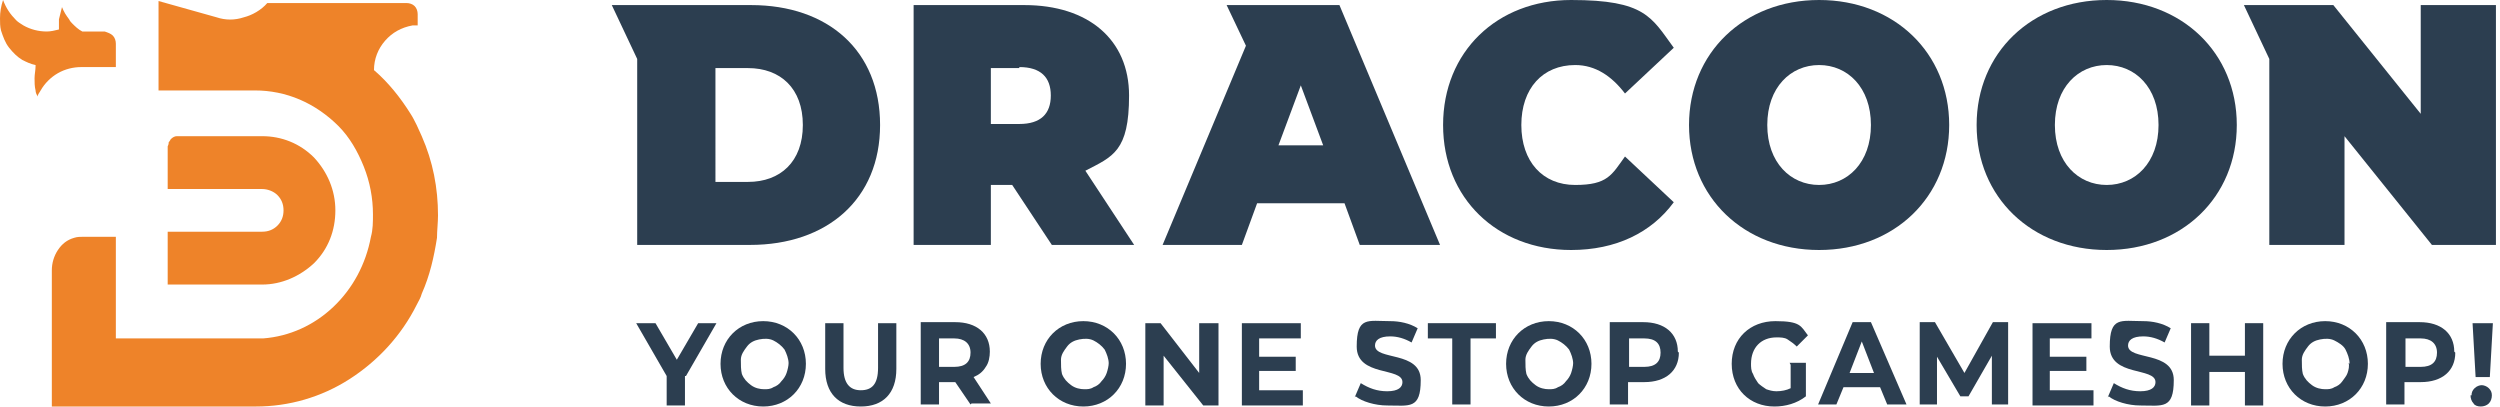 <?xml version="1.0" encoding="UTF-8"?> <svg xmlns="http://www.w3.org/2000/svg" id="Laag_1" version="1.1" viewBox="0 0 246 40"><!-- Generator: Adobe Illustrator 29.2.0, SVG Export Plug-In . SVG Version: 2.1.0 Build 108) --><defs><style> .st0 { fill: #2c3e50; } .st1 { fill: #ee8329; } </style></defs><path class="st0" d="M67.4,37v2.9h-1.8v-2.9l-3-5.2h1.9l2.1,3.6,2.1-3.6h1.8l-3,5.2Z"></path><path class="st0" d="M70.9,35.8c0-2.4,1.8-4.2,4.2-4.2s4.2,1.8,4.2,4.2-1.8,4.2-4.2,4.2-4.2-1.8-4.2-4.2ZM77.6,35.8c0-.5-.2-1-.4-1.4-.3-.4-.7-.7-1.1-.9-.4-.2-.9-.2-1.4-.1-.5.1-.9.3-1.2.7-.3.4-.6.8-.6,1.3,0,.5,0,1,.1,1.4.2.5.5.8.9,1.1.4.3.9.4,1.3.4.3,0,.6,0,.9-.2.3-.1.6-.3.8-.6.2-.2.4-.5.5-.8.1-.3.2-.7.2-1Z"></path><path class="st0" d="M81.2,36.3v-4.5h1.8v4.4c0,1.5.6,2.2,1.7,2.2s1.7-.6,1.7-2.2v-4.4h1.8v4.5c0,2.4-1.3,3.7-3.5,3.7s-3.5-1.3-3.5-3.7Z"></path><path class="st0" d="M95.5,39.8l-1.5-2.2h-1.6v2.2h-1.8v-8.1h3.4c2.1,0,3.4,1.1,3.4,2.9,0,.5-.1,1.1-.4,1.5-.3.5-.7.8-1.2,1l1.7,2.6h-1.9ZM93.8,33.3h-1.4v2.8h1.5c1.1,0,1.6-.5,1.6-1.4s-.6-1.4-1.6-1.4h0Z"></path><path class="st0" d="M102.4,35.8c0-2.4,1.8-4.2,4.2-4.2s4.2,1.8,4.2,4.2-1.8,4.2-4.2,4.2-4.2-1.8-4.2-4.2ZM109.1,35.8c0-.5-.2-1-.4-1.4-.3-.4-.7-.7-1.1-.9-.4-.2-.9-.2-1.4-.1-.5.1-.9.3-1.2.7-.3.4-.6.8-.6,1.3s0,1,.1,1.4c.2.5.5.8.9,1.1.4.3.9.4,1.3.4.3,0,.6,0,.9-.2.3-.1.6-.3.8-.6.2-.2.4-.5.5-.8.1-.3.2-.7.2-1Z"></path><path class="st0" d="M119.9,31.8v8.1h-1.5l-3.9-4.9v4.9h-1.8v-8.1h1.5l3.8,4.9v-4.9h1.8Z"></path><path class="st0" d="M128.2,38.4v1.5h-6v-8.1h5.8v1.5h-4.1v1.8h3.6v1.4h-3.6v1.9h4.2Z"></path><path class="st0" d="M133.3,39.1l.6-1.4c.8.5,1.6.8,2.6.8,1.1,0,1.5-.4,1.5-.9,0-1.5-4.5-.5-4.5-3.5s1.1-2.5,3.3-2.5c.9,0,1.9.2,2.7.7l-.6,1.4c-.7-.4-1.4-.6-2.1-.6-1.1,0-1.5.4-1.5.9,0,1.5,4.5.5,4.5,3.4s-1.1,2.5-3.3,2.5c-1.2,0-2.5-.4-3.1-.9Z"></path><path class="st0" d="M143,33.3h-2.5v-1.5h6.7v1.5h-2.5v6.5h-1.8v-6.5Z"></path><path class="st0" d="M148.2,35.8c0-2.4,1.8-4.2,4.2-4.2s4.2,1.8,4.2,4.2-1.8,4.2-4.2,4.2-4.2-1.8-4.2-4.2ZM154.8,35.8c0-.5-.2-1-.4-1.4-.3-.4-.7-.7-1.1-.9-.4-.2-.9-.2-1.4-.1-.5.1-.9.3-1.2.7-.3.4-.6.8-.6,1.3,0,.5,0,1,.1,1.4.2.5.5.8.9,1.1.4.3.9.4,1.3.4.3,0,.6,0,.9-.2.3-.1.6-.3.8-.6.2-.2.4-.5.5-.8.1-.3.2-.7.2-1Z"></path><path class="st0" d="M165.2,34.7c0,1.8-1.3,2.9-3.4,2.9h-1.6v2.2h-1.8v-8.1h3.3c2.1,0,3.4,1.1,3.4,2.9ZM163.4,34.7c0-.9-.5-1.4-1.6-1.4h-1.5v2.8h1.5c1.1,0,1.6-.5,1.6-1.4Z"></path><path class="st0" d="M176.1,35.7h1.6v3.3c-.9.7-2,1-3.1,1-2.4,0-4.2-1.7-4.2-4.2s1.8-4.2,4.3-4.2,2.5.5,3.2,1.4l-1.1,1.1c-.3-.3-.6-.5-.9-.7-.3-.2-.7-.2-1.1-.2-1.5,0-2.5,1-2.5,2.6,0,.3,0,.7.2,1,.1.3.3.6.5.9.2.2.5.4.8.6.3.1.6.2,1,.2.5,0,1-.1,1.4-.3v-2.3Z"></path><path class="st0" d="M185,38.1h-3.6l-.7,1.7h-1.8l3.4-8.1h1.8l3.5,8.1h-1.9l-.7-1.7ZM184.4,36.7l-1.2-3.1-1.2,3.1h2.5Z"></path><path class="st0" d="M196,39.8v-4.8l-2.3,4h-.8l-2.3-3.9v4.7h-1.7v-8.1h1.5l2.9,5,2.8-5h1.5v8.1s-1.7,0-1.7,0Z"></path><path class="st0" d="M206,38.4v1.5h-6v-8.1h5.8v1.5h-4.1v1.8h3.6v1.4h-3.6v1.9h4.2Z"></path><path class="st0" d="M207.4,39.1l.6-1.4c.8.5,1.6.8,2.6.8,1.1,0,1.5-.4,1.5-.9,0-1.5-4.5-.5-4.5-3.5s1.1-2.5,3.3-2.5c.9,0,1.9.2,2.7.7l-.6,1.4c-.7-.4-1.4-.6-2.1-.6-1.1,0-1.5.4-1.5.9,0,1.5,4.5.5,4.5,3.4s-1.1,2.5-3.3,2.5c-1.2,0-2.5-.4-3.1-.9Z"></path><path class="st0" d="M222.7,31.8v8.1h-1.8v-3.3h-3.5v3.3h-1.8v-8.1h1.8v3.2h3.5v-3.2h1.8Z"></path><path class="st0" d="M224.6,35.8c0-2.4,1.8-4.2,4.2-4.2s4.2,1.8,4.2,4.2-1.8,4.2-4.2,4.2-4.2-1.8-4.2-4.2ZM231.2,35.8c0-.5-.2-1-.4-1.4s-.7-.7-1.1-.9c-.4-.2-.9-.2-1.4-.1-.5.1-.9.3-1.2.7-.3.4-.6.8-.6,1.3,0,.5,0,1,.1,1.4.2.5.5.8.9,1.1.4.3.9.4,1.3.4.3,0,.6,0,.9-.2.3-.1.6-.3.8-.6s.4-.5.5-.8c.1-.3.2-.7.1-1h0Z"></path><path class="st0" d="M241.6,34.7c0,1.8-1.3,2.9-3.4,2.9h-1.6v2.2h-1.8v-8.1h3.3c2.1,0,3.4,1.1,3.4,2.9ZM239.8,34.7c0-.9-.6-1.4-1.6-1.4h-1.5v2.8h1.5c1.1,0,1.6-.5,1.6-1.4Z"></path><path class="st0" d="M243.2,38.9c0-.3.1-.5.3-.7.2-.2.5-.3.7-.3s.5.1.7.3c.2.2.3.4.3.7,0,.3-.1.6-.3.8-.2.2-.5.3-.8.3s-.6-.1-.7-.3c-.2-.2-.3-.5-.3-.8ZM243.2,31.8h2.1l-.3,5.3h-1.4l-.3-5.3Z"></path><path class="st0" d="M99.6,18.2h-2.1v5.9h-7.6V.5h10.9c6.3,0,10.3,3.4,10.3,8.9s-1.6,6-4.3,7.4l4.8,7.3h-8.1l-3.9-5.9ZM100.3,6.7h-2.8v5.5h2.8c2.1,0,3.1-1,3.1-2.8s-1-2.8-3.1-2.8Z"></path><path class="st0" d="M142,12.3c0-7.2,5.3-12.3,12.6-12.3s7.9,1.7,10.1,4.7l-4.8,4.5c-1.3-1.7-2.9-2.8-4.9-2.8-3.2,0-5.3,2.3-5.3,5.9s2.1,5.9,5.3,5.9,3.6-1,4.9-2.8l4.8,4.5c-2.2,3-5.7,4.7-10.1,4.7-7.3,0-12.6-5.1-12.6-12.3Z"></path><path class="st0" d="M166.2,12.3c0-7.1,5.4-12.3,12.8-12.3s12.8,5.2,12.8,12.3-5.4,12.3-12.8,12.3-12.8-5.2-12.8-12.3ZM184.1,12.3c0-3.7-2.3-5.9-5.1-5.9s-5.1,2.2-5.1,5.9,2.3,5.9,5.1,5.9,5.1-2.2,5.1-5.9Z"></path><path class="st0" d="M194.5,12.3c0-7.1,5.4-12.3,12.8-12.3s12.8,5.2,12.8,12.3-5.4,12.3-12.8,12.3-12.8-5.2-12.8-12.3ZM212.4,12.3c0-3.7-2.3-5.9-5.1-5.9s-5.1,2.2-5.1,5.9,2.3,5.9,5.1,5.9,5.1-2.2,5.1-5.9Z"></path><path class="st0" d="M238.2.5v10.7l-8.6-10.7h-8.8l2.5,5.3v18.3h7.4v-10.7l8.6,10.7h6.3V.5h-7.4Z"></path><path class="st0" d="M131.8.5h-11.1l1.9,4-8.2,19.6h7.8l1.5-4.1h8.6l1.5,4.1h7.9L131.8.5ZM125.8,14.3l2.2-5.9,2.2,5.9h-4.4Z"></path><path class="st0" d="M73.9.5h-13.7l2.5,5.3v18.3h11.1c7.6,0,12.8-4.5,12.8-11.8S81.5.5,73.9.5ZM73.6,17.9h-3.2V6.7h3.2c3.2,0,5.4,2,5.4,5.6s-2.2,5.6-5.4,5.6h0Z"></path><path class="st1" d="M5.1,26.7v13.3h20.1c3.2,0,6.4-.9,9.2-2.7,2.8-1.8,5.1-4.3,6.6-7.3.2-.4.4-.7.5-1.1.8-1.8,1.2-3.6,1.5-5.5,0-.7.1-1.5.1-2.2,0-2.7-.5-5.3-1.6-7.8-.2-.4-.3-.7-.5-1.1-.2-.4-.4-.8-.6-1.1,0,0,0,0,0,0-1-1.6-2.2-3.1-3.6-4.3h0c0,0,0,0,0,0,0-1.1.4-2.1,1.1-2.9.7-.8,1.6-1.3,2.7-1.5.2,0,.3,0,.5,0v-1.1c0-.3-.1-.6-.3-.8-.2-.2-.5-.3-.8-.3h-13.7c-.6.7-1.5,1.2-2.3,1.4-.9.3-1.8.3-2.7,0L15.6.1v8.8h9.5c1.5,0,3,.3,4.4.9,1.4.6,2.7,1.5,3.8,2.6,1.1,1.1,1.9,2.5,2.5,4,.6,1.5.9,3.1.9,4.7,0,.7,0,1.5-.2,2.2-.5,2.7-1.8,5.1-3.7,6.9-1.9,1.8-4.3,2.9-6.9,3.1-.3,0-.6,0-.8,0s-.6,0-.8,0h-12.9v-10h-3.2c-.3,0-.6,0-.9.1-.7.2-1.2.6-1.6,1.2-.4.6-.6,1.3-.6,2Z"></path><path class="st1" d="M16.5,14.3v4.3h9.3c.5,0,1.1.2,1.5.6.4.4.6.9.6,1.5s-.2,1.1-.6,1.5c-.4.4-.9.6-1.5.6h-9.3v5.2h9.3c1.9,0,3.7-.8,5.1-2.1,1.4-1.4,2.1-3.2,2.1-5.2s-.8-3.8-2.1-5.2c-1.4-1.4-3.2-2.1-5.1-2.1h-8.4c-.2,0-.4.1-.6.3,0,0-.1.2-.2.3,0,.1,0,.2-.1.4Z"></path><path class="st1" d="M0,1.8c0,.4,0,.8.1,1.2.2.6.4,1.2.8,1.7.4.5.8.9,1.3,1.2.4.2.8.4,1.3.5,0,0,0,0,0,.1,0,.4-.1.8-.1,1.2,0,.4,0,.8.1,1.2,0,.2.1.4.2.6,0-.2.2-.4.3-.6.4-.7,1-1.3,1.7-1.7.7-.4,1.5-.6,2.3-.6h3.4v-2.3c0-.3-.1-.6-.3-.8-.2-.2-.5-.3-.8-.4h-2.2c-.4-.2-.7-.5-1-.8-.1-.1-.2-.2-.3-.4-.3-.4-.5-.7-.7-1.2-.1.4-.2.8-.3,1.2,0,.2,0,.4,0,.6,0,.1,0,.3,0,.4-.4.1-.8.2-1.2.2-.8,0-1.6-.2-2.3-.6-.3-.2-.5-.3-.7-.5C1,1.4.6.8.3,0,.1.6,0,1.2,0,1.8Z"></path></svg> 